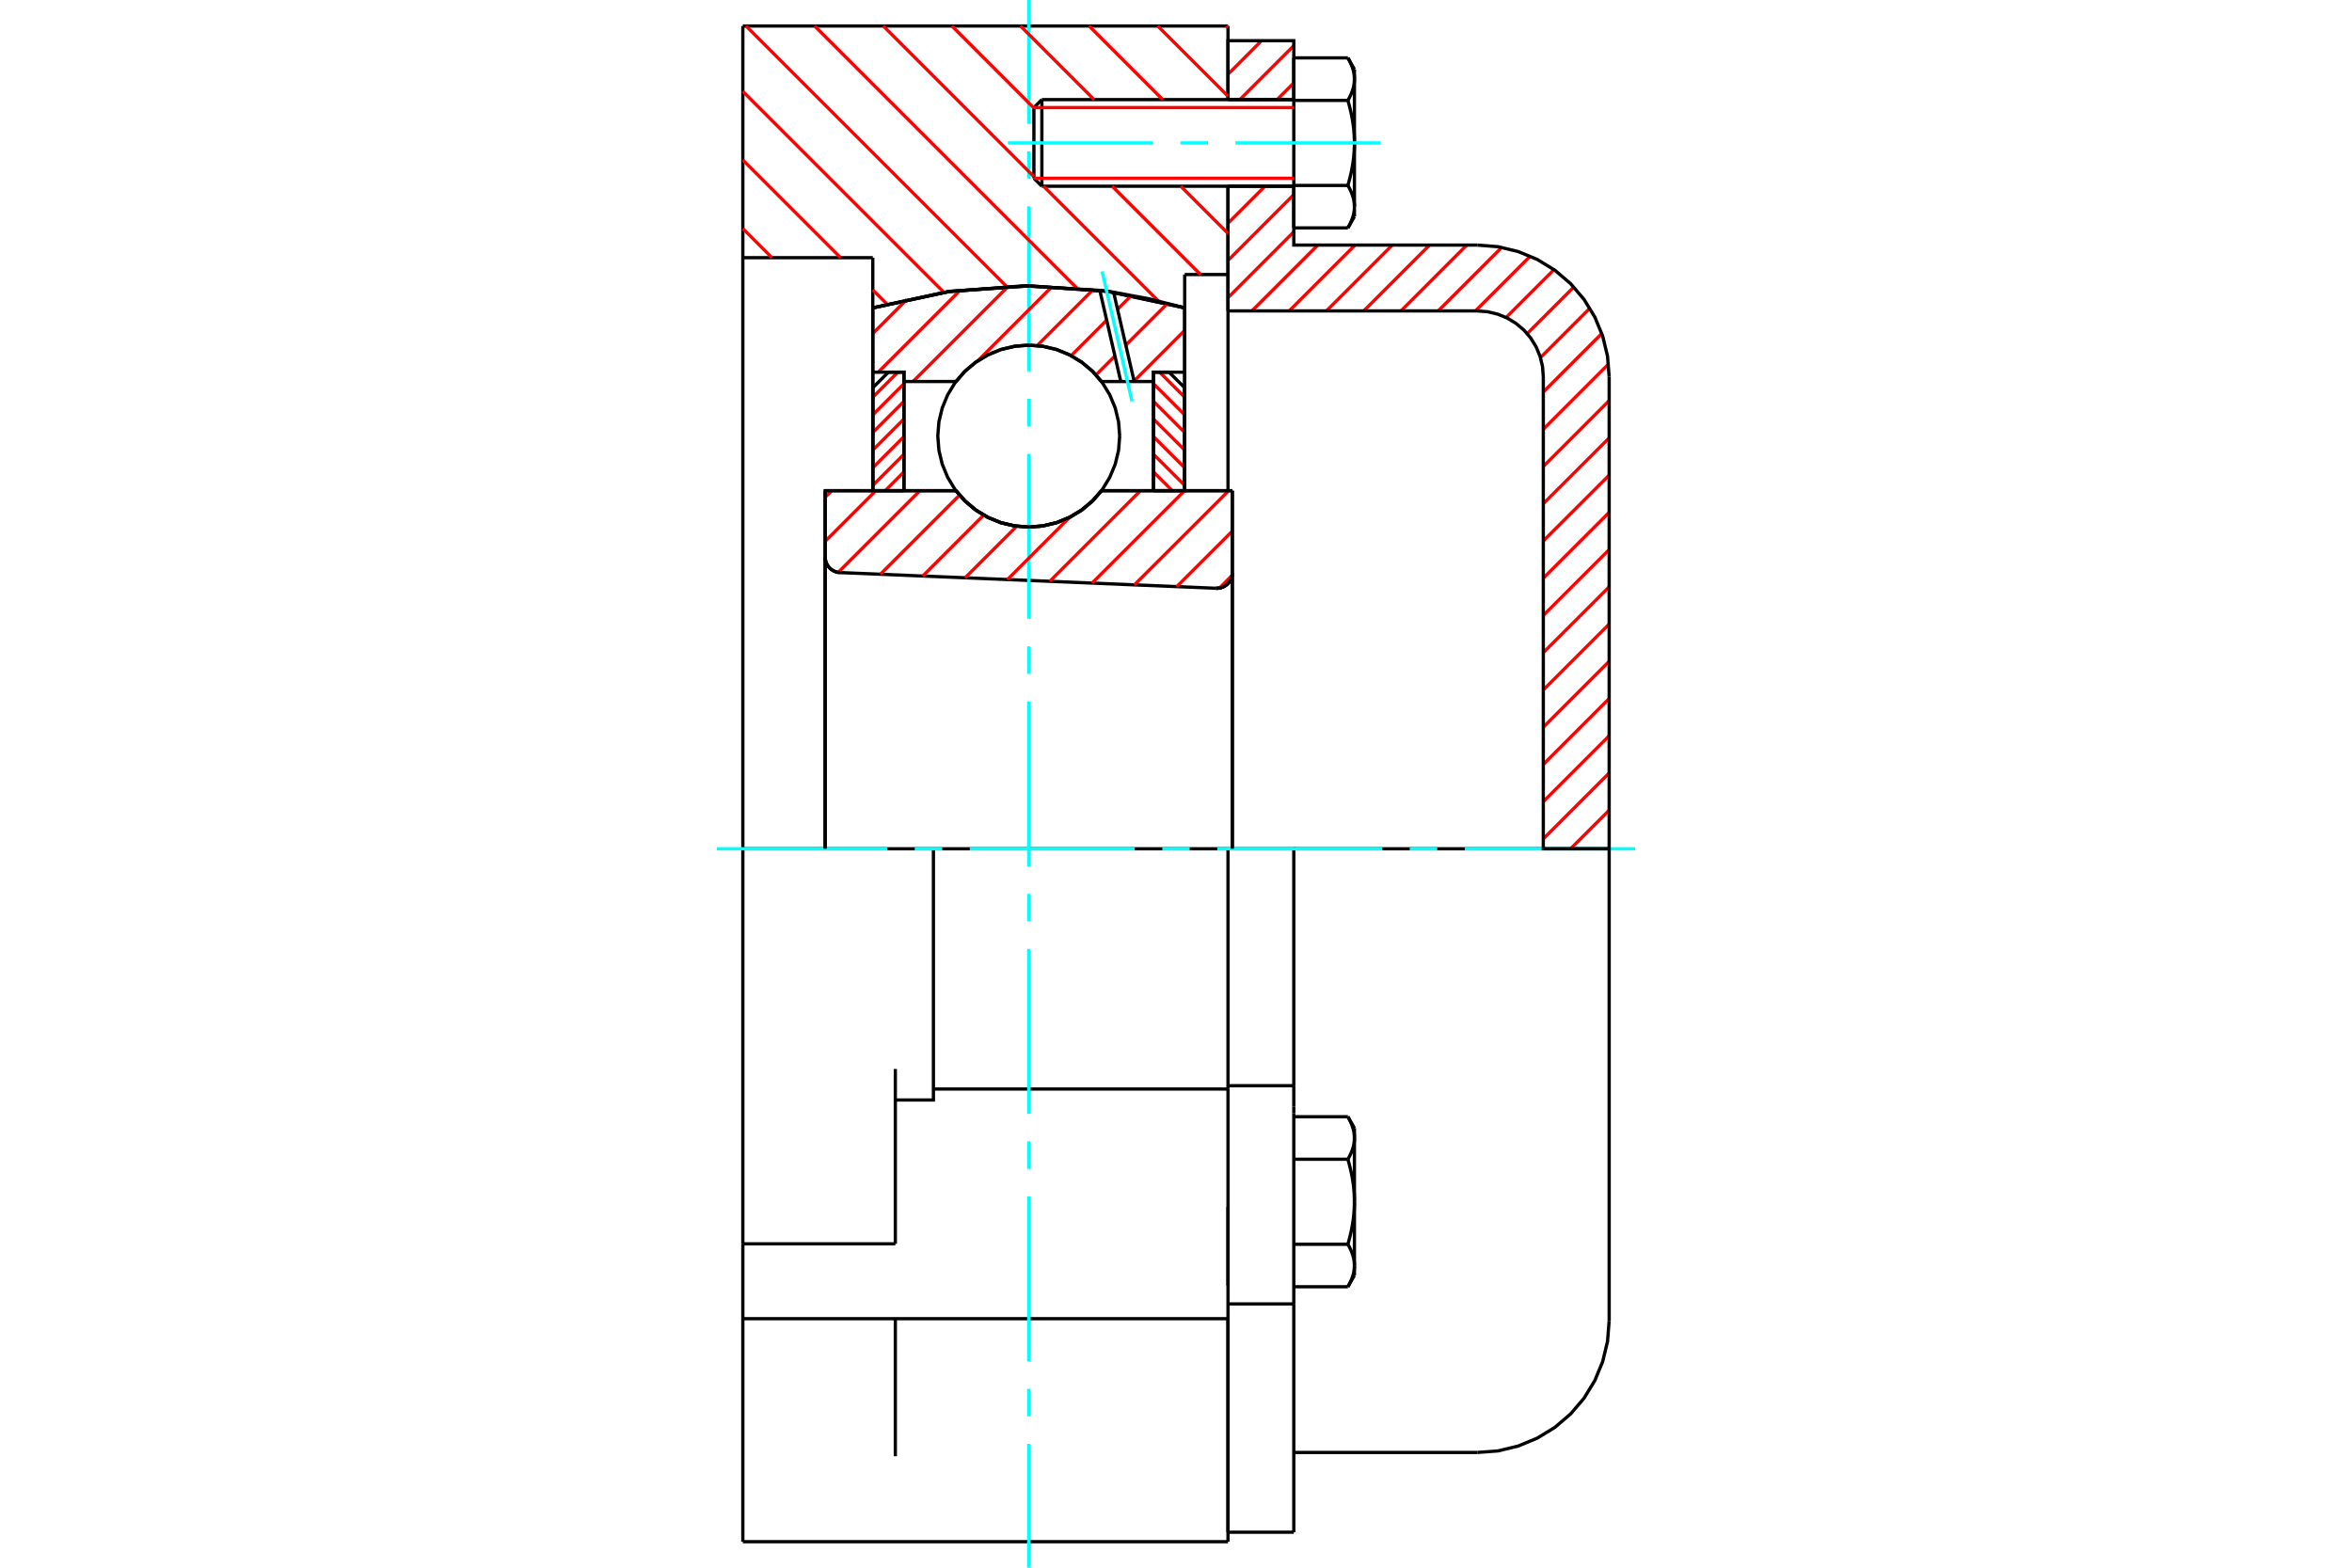 <?xml version="1.0" standalone="no"?>
<!DOCTYPE svg PUBLIC "-//W3C//DTD SVG 1.1//EN"
	"http://www.w3.org/Graphics/SVG/1.1/DTD/svg11.dtd">
<svg xmlns="http://www.w3.org/2000/svg" height="100%" width="100%" viewBox="0 0 36000 24000">
	<rect x="-1800" y="-1200" width="39600" height="26400" style="fill:#FFF"/>
	<g style="fill:none; fill-rule:evenodd" transform="matrix(1 0 0 1 0 0)">
		<g style="fill:none; stroke:#000; stroke-width:50; shape-rendering:geometricPrecision">
			<polyline points="18613,9006 18652,9005 18689,8997 18725,8983 18759,8964 18788,8940 18814,8911 18834,8879 18850,8843 18859,8806 18862,8768"/>
			<line x1="18862" y1="7512" x2="18862" y2="8768"/>
			<line x1="16860" y1="7512" x2="18862" y2="7512"/>
			<polyline points="14632,7512 14774,7673 14939,7811 15123,7922 15322,8003 15532,8052 15746,8069 15960,8052 16169,8003 16368,7922 16553,7811 16718,7673 16860,7512"/>
			<line x1="12630" y1="7512" x2="14632" y2="7512"/>
			<line x1="12630" y1="8528" x2="12630" y2="7512"/>
			<polyline points="12630,8528 12633,8564 12641,8600 12655,8634 12673,8665 12696,8693 12723,8717 12754,8737 12787,8752 12822,8762 12859,8766"/>
			<line x1="18613" y1="9006" x2="12859" y2="8766"/>
			<line x1="18862" y1="8768" x2="18862" y2="12994"/>
			<line x1="12630" y1="8528" x2="12630" y2="12994"/>
			<polyline points="18613,9006 18652,9005 18689,8997 18725,8983 18759,8964 18788,8940 18814,8911 18834,8879 18850,8843 18859,8806 18862,8768"/>
			<line x1="11370" y1="398" x2="18796" y2="398"/>
			<line x1="18796" y1="20188" x2="18796" y2="23602"/>
			<polyline points="11370,23602 11370,22294 11370,20188"/>
			<line x1="11370" y1="19042" x2="11370" y2="20188"/>
			<polyline points="11370,19042 11370,16365 11370,12994 11370,3945 11370,398"/>
			<line x1="18796" y1="16848" x2="18796" y2="16672"/>
			<line x1="14287" y1="16672" x2="18796" y2="16672"/>
			<line x1="18796" y1="20188" x2="18796" y2="16848"/>
			<line x1="11370" y1="19042" x2="13704" y2="19042"/>
			<line x1="18796" y1="12994" x2="18796" y2="16672"/>
			<line x1="18796" y1="12994" x2="14287" y2="12994"/>
			<line x1="13704" y1="19042" x2="13704" y2="16365"/>
			<line x1="13704" y1="22294" x2="13704" y2="20188"/>
			<line x1="14287" y1="12994" x2="11370" y2="12994"/>
			<line x1="13359" y1="3945" x2="11370" y2="3945"/>
			<line x1="13359" y1="4713" x2="13359" y2="3945"/>
			<polyline points="18133,4713 16951,4460 15746,4376 14541,4460 13359,4713"/>
			<line x1="18133" y1="4203" x2="18133" y2="4713"/>
			<line x1="18796" y1="4203" x2="18133" y2="4203"/>
			<line x1="18796" y1="2851" x2="18796" y2="4203"/>
			<line x1="18796" y1="398" x2="18796" y2="1525"/>
			<polyline points="13704,16840 14287,16840 14287,12994"/>
			<line x1="13359" y1="7512" x2="13359" y2="4713"/>
			<line x1="18133" y1="4713" x2="18133" y2="7512"/>
			<line x1="18796" y1="18477" x2="18796" y2="19681"/>
			<line x1="18796" y1="4203" x2="18796" y2="7512"/>
			<line x1="11370" y1="23602" x2="18796" y2="23602"/>
			<line x1="11370" y1="20188" x2="18796" y2="20188"/>
			<line x1="18796" y1="16621" x2="19803" y2="16621"/>
			<line x1="19803" y1="16942" x2="19803" y2="16621"/>
			<line x1="19803" y1="17043" x2="19803" y2="16942"/>
			<line x1="19803" y1="19962" x2="19803" y2="17043"/>
			<polyline points="19803,16621 19803,12994 18796,12994"/>
			<line x1="18796" y1="23457" x2="18796" y2="20188"/>
			<line x1="19803" y1="23457" x2="19803" y2="19962"/>
			<polyline points="20731,17422 20731,17413 20731,17404 20731,17395 20730,17386 20729,17377 20729,17368 20728,17359 20726,17350 20725,17341 20723,17333 20722,17324 20720,17315 20718,17306 20716,17297 20713,17288 20711,17279 20708,17270 20705,17260 20702,17251 20699,17242 20696,17233 20692,17223 20689,17214 20685,17205 20681,17195 20677,17186 20672,17176 20668,17166 20663,17157 20658,17147 20653,17137 20648,17127 20642,17117 20637,17107 20631,17096"/>
			<line x1="20731" y1="17271" x2="20731" y2="17422"/>
			<polyline points="20731,18398 20731,18380 20731,18362 20731,18344 20730,18326 20729,18309 20729,18291 20728,18273 20726,18255 20725,18237 20723,18219 20722,18202 20720,18184 20718,18166 20716,18148 20713,18130 20711,18112 20708,18093 20705,18075 20702,18057 20699,18038 20696,18020 20692,18001 20689,17983 20685,17964 20681,17945 20677,17926 20672,17907 20668,17887 20663,17868 20658,17848 20653,17828 20648,17808 20642,17788 20637,17768 20631,17747"/>
			<line x1="20731" y1="17422" x2="20731" y2="18398"/>
			<polyline points="20631,17747 20637,17737 20642,17727 20648,17717 20653,17706 20658,17697 20663,17687 20668,17677 20672,17667 20677,17658 20681,17648 20685,17639 20689,17629 20692,17620 20696,17611 20699,17601 20702,17592 20705,17583 20708,17574 20711,17565 20713,17556 20716,17547 20718,17538 20720,17529 20722,17520 20723,17511 20725,17502 20726,17493 20728,17484 20729,17475 20729,17466 20730,17457 20731,17449 20731,17440 20731,17431 20731,17422"/>
			<polyline points="20731,19374 20731,19365 20731,19356 20731,19347 20730,19338 20729,19329 20729,19320 20728,19311 20726,19303 20725,19294 20723,19285 20722,19276 20720,19267 20718,19258 20716,19249 20713,19240 20711,19231 20708,19222 20705,19213 20702,19203 20699,19194 20696,19185 20692,19176 20689,19166 20685,19157 20681,19147 20677,19138 20672,19128 20668,19119 20663,19109 20658,19099 20653,19089 20648,19079 20642,19069 20637,19059 20631,19049"/>
			<line x1="20731" y1="18398" x2="20731" y2="19374"/>
			<polyline points="20631,19049 20637,19028 20642,19008 20648,18987 20653,18967 20658,18948 20663,18928 20668,18908 20672,18889 20677,18870 20681,18851 20685,18832 20689,18813 20692,18794 20696,18776 20699,18757 20702,18739 20705,18720 20708,18702 20711,18684 20713,18666 20716,18648 20718,18630 20720,18612 20722,18594 20723,18576 20725,18558 20726,18540 20728,18523 20729,18505 20729,18487 20730,18469 20731,18451 20731,18434 20731,18416 20731,18398"/>
			<line x1="20731" y1="19374" x2="20731" y2="19525"/>
			<polyline points="20631,19699 20637,19689 20642,19679 20648,19669 20653,19659 20658,19649 20663,19639 20668,19629 20672,19619 20677,19610 20681,19600 20685,19591 20689,19581 20692,19572 20696,19563 20699,19554 20702,19544 20705,19535 20708,19526 20711,19517 20713,19508 20716,19499 20718,19490 20720,19481 20722,19472 20723,19463 20725,19454 20726,19445 20728,19436 20729,19427 20729,19418 20730,19410 20731,19401 20731,19392 20731,19383 20731,19374"/>
			<line x1="19803" y1="19699" x2="20631" y2="19699"/>
			<line x1="19803" y1="19049" x2="20631" y2="19049"/>
			<line x1="19803" y1="17747" x2="20631" y2="17747"/>
			<line x1="19803" y1="17096" x2="20631" y2="17096"/>
			<polyline points="24630,12994 22614,12994 19803,12994"/>
			<line x1="24630" y1="20221" x2="24630" y2="12994"/>
			<line x1="15825" y1="1647" x2="15825" y2="2729"/>
			<line x1="15947" y1="1525" x2="15947" y2="2851"/>
			<polyline points="20731,1212 20731,1203 20731,1194 20731,1185 20730,1176 20729,1167 20729,1158 20728,1149 20726,1140 20725,1132 20723,1123 20722,1114 20720,1105 20718,1096 20716,1087 20713,1078 20711,1069 20708,1060 20705,1050 20702,1041 20699,1032 20696,1023 20692,1014 20689,1004 20685,995 20681,985 20677,976 20672,966 20668,956 20663,947 20658,937 20653,927 20648,917 20642,907 20637,897 20631,886"/>
			<line x1="20731" y1="1061" x2="20731" y2="1212"/>
			<polyline points="20631,3489 20637,3479 20642,3469 20648,3459 20653,3449 20658,3439 20663,3429 20668,3419 20672,3410 20677,3400 20681,3390 20685,3381 20689,3371 20692,3362 20696,3353 20699,3344 20702,3334 20705,3325 20708,3316 20711,3307 20713,3298 20716,3289 20718,3280 20720,3271 20722,3262 20723,3253 20725,3244 20726,3235 20728,3226 20729,3217 20729,3209 20730,3200 20731,3191 20731,3182 20731,3173 20731,3164 20731,3315"/>
			<polyline points="20731,2188 20731,2170 20731,2152 20731,2134 20730,2116 20729,2099 20729,2081 20728,2063 20726,2045 20725,2027 20723,2010 20722,1992 20720,1974 20718,1956 20716,1938 20713,1920 20711,1902 20708,1883 20705,1865 20702,1847 20699,1829 20696,1810 20692,1791 20689,1773 20685,1754 20681,1735 20677,1716 20672,1697 20668,1677 20663,1658 20658,1638 20653,1618 20648,1598 20642,1578 20637,1558 20631,1537"/>
			<line x1="20731" y1="1212" x2="20731" y2="2188"/>
			<polyline points="20631,1537 20637,1527 20642,1517 20648,1507 20653,1497 20658,1487 20663,1477 20668,1467 20672,1457 20677,1448 20681,1438 20685,1429 20689,1419 20692,1410 20696,1401 20699,1391 20702,1382 20705,1373 20708,1364 20711,1355 20713,1346 20716,1337 20718,1328 20720,1319 20722,1310 20723,1301 20725,1292 20726,1283 20728,1274 20729,1265 20729,1256 20730,1247 20731,1239 20731,1230 20731,1221 20731,1212"/>
			<polyline points="20731,3164 20731,3155 20731,3146 20731,3137 20730,3128 20729,3119 20729,3110 20728,3102 20726,3093 20725,3084 20723,3075 20722,3066 20720,3057 20718,3048 20716,3039 20713,3030 20711,3021 20708,3012 20705,3003 20702,2993 20699,2984 20696,2975 20692,2966 20689,2956 20685,2947 20681,2937 20677,2928 20672,2918 20668,2909 20663,2899 20658,2889 20653,2879 20648,2869 20642,2859 20637,2849 20631,2839"/>
			<line x1="20731" y1="2188" x2="20731" y2="3164"/>
			<polyline points="20631,2839 20637,2818 20642,2798 20648,2777 20653,2757 20658,2738 20663,2718 20668,2698 20672,2679 20677,2660 20681,2641 20685,2622 20689,2603 20692,2584 20696,2566 20699,2547 20702,2529 20705,2510 20708,2492 20711,2474 20713,2456 20716,2438 20718,2420 20720,2402 20722,2384 20723,2366 20725,2348 20726,2330 20728,2313 20729,2295 20729,2277 20730,2259 20731,2241 20731,2224 20731,2206 20731,2188"/>
			<line x1="19803" y1="1537" x2="20631" y2="1537"/>
			<polyline points="19803,1537 19803,2839 20631,2839"/>
			<line x1="19803" y1="886" x2="20631" y2="886"/>
			<line x1="19803" y1="886" x2="19803" y2="1537"/>
			<line x1="19803" y1="3489" x2="20631" y2="3489"/>
			<line x1="19803" y1="2839" x2="19803" y2="3489"/>
			<line x1="18796" y1="19962" x2="19803" y2="19962"/>
			<line x1="18796" y1="23457" x2="19803" y2="23457"/>
			<line x1="20731" y1="17271" x2="20631" y2="17096"/>
			<line x1="20631" y1="19699" x2="20731" y2="19525"/>
			<polyline points="22614,22236 22930,22212 23237,22138 23529,22017 23799,21852 24040,21646 24245,21406 24410,21136 24531,20844 24605,20536 24630,20221"/>
			<line x1="19803" y1="22236" x2="22614" y2="22236"/>
			<line x1="15947" y1="1525" x2="15825" y2="1647"/>
			<line x1="15825" y1="2729" x2="15947" y2="2851"/>
			<line x1="19803" y1="1525" x2="15947" y2="1525"/>
			<line x1="15947" y1="2851" x2="19803" y2="2851"/>
			<line x1="20731" y1="1061" x2="20631" y2="886"/>
			<line x1="20631" y1="3489" x2="20731" y2="3315"/>
		</g>
		<g style="fill:none; stroke:#0FF; stroke-width:50; shape-rendering:geometricPrecision">
			<line x1="15746" y1="24000" x2="15746" y2="22104"/>
			<line x1="15746" y1="21683" x2="15746" y2="21262"/>
			<line x1="15746" y1="20841" x2="15746" y2="18315"/>
			<line x1="15746" y1="17894" x2="15746" y2="17473"/>
			<line x1="15746" y1="17052" x2="15746" y2="14526"/>
			<line x1="15746" y1="14105" x2="15746" y2="13684"/>
			<line x1="15746" y1="13263" x2="15746" y2="10737"/>
			<line x1="15746" y1="10316" x2="15746" y2="9895"/>
			<line x1="15746" y1="9474" x2="15746" y2="6948"/>
			<line x1="15746" y1="6527" x2="15746" y2="6106"/>
			<line x1="15746" y1="5685" x2="15746" y2="3159"/>
			<line x1="15746" y1="2738" x2="15746" y2="2317"/>
			<line x1="15746" y1="1896" x2="15746" y2="0"/>
			<line x1="10972" y1="12994" x2="13580" y2="12994"/>
			<line x1="14001" y1="12994" x2="14422" y2="12994"/>
			<line x1="14843" y1="12994" x2="17369" y2="12994"/>
			<line x1="17790" y1="12994" x2="18210" y2="12994"/>
			<line x1="18631" y1="12994" x2="21157" y2="12994"/>
			<line x1="21578" y1="12994" x2="21999" y2="12994"/>
			<line x1="22420" y1="12994" x2="25028" y2="12994"/>
			<line x1="15428" y1="2188" x2="17647" y2="2188"/>
			<line x1="18068" y1="2188" x2="18489" y2="2188"/>
			<line x1="18910" y1="2188" x2="21129" y2="2188"/>
		</g>
		<g style="fill:none; stroke:#F00; stroke-width:50; shape-rendering:geometricPrecision">
			<line x1="24630" y1="12974" x2="24610" y2="12994"/>
			<line x1="24630" y1="12404" x2="24039" y2="12994"/>
			<line x1="24630" y1="11834" x2="23622" y2="12842"/>
			<line x1="24630" y1="11264" x2="23622" y2="12272"/>
			<line x1="24630" y1="10694" x2="23622" y2="11702"/>
			<line x1="24630" y1="10124" x2="23622" y2="11132"/>
			<line x1="24630" y1="9554" x2="23622" y2="10562"/>
			<line x1="24630" y1="8984" x2="23622" y2="9991"/>
			<line x1="24630" y1="8414" x2="23622" y2="9421"/>
			<line x1="24630" y1="7844" x2="23622" y2="8851"/>
			<line x1="24630" y1="7274" x2="23622" y2="8281"/>
			<line x1="24630" y1="6704" x2="23622" y2="7711"/>
			<line x1="24630" y1="6133" x2="23622" y2="7141"/>
			<line x1="24619" y1="5574" x2="23622" y2="6571"/>
			<line x1="24517" y1="5106" x2="23622" y2="6001"/>
			<line x1="24334" y1="4719" x2="23578" y2="5475"/>
			<line x1="24089" y1="4394" x2="23375" y2="5108"/>
			<line x1="23785" y1="4128" x2="23052" y2="4861"/>
			<line x1="23421" y1="3922" x2="22583" y2="4760"/>
			<line x1="22986" y1="3787" x2="22013" y2="4760"/>
			<line x1="22450" y1="3752" x2="21443" y2="4760"/>
			<line x1="21880" y1="3752" x2="20873" y2="4760"/>
			<line x1="21310" y1="3752" x2="20302" y2="4760"/>
			<line x1="20740" y1="3752" x2="19732" y2="4760"/>
			<line x1="20170" y1="3752" x2="19162" y2="4760"/>
			<line x1="19803" y1="3549" x2="18796" y2="4557"/>
			<line x1="19803" y1="2979" x2="18796" y2="3987"/>
			<line x1="19362" y1="2851" x2="18796" y2="3417"/>
			<line x1="19803" y1="1269" x2="19547" y2="1525"/>
			<line x1="19803" y1="699" x2="18977" y2="1525"/>
			<line x1="19309" y1="623" x2="18796" y2="1137"/>
		</g>
		<g style="fill:none; stroke:#000; stroke-width:50; shape-rendering:geometricPrecision">
			<line x1="18796" y1="4760" x2="18796" y2="2851"/>
			<line x1="18796" y1="1525" x2="19803" y2="1525"/>
			<line x1="19803" y1="2851" x2="18796" y2="2851"/>
			<polyline points="18796,1525 18796,623 19803,623 19803,1525"/>
			<polyline points="19803,2851 19803,3752 22614,3752"/>
			<polyline points="24630,5768 24605,5453 24531,5145 24410,4853 24245,4583 24040,4343 23799,4137 23529,3972 23237,3851 22930,3777 22614,3752"/>
			<polyline points="24630,5768 24630,12994 23622,12994 23622,5768 23610,5610 23573,5457 23512,5310 23430,5176 23327,5055 23207,4953 23072,4870 22926,4810 22772,4773 22614,4760 18796,4760"/>
		</g>
		<g style="fill:none; stroke:#F00; stroke-width:50; shape-rendering:geometricPrecision">
			<line x1="18770" y1="398" x2="18796" y2="423"/>
			<line x1="17720" y1="398" x2="18796" y2="1473"/>
			<line x1="16670" y1="398" x2="17797" y2="1525"/>
			<line x1="15620" y1="398" x2="16747" y2="1525"/>
			<line x1="18073" y1="2851" x2="18796" y2="3574"/>
			<line x1="14570" y1="398" x2="15825" y2="1654"/>
			<line x1="17023" y1="2851" x2="18375" y2="4203"/>
			<line x1="13520" y1="398" x2="15825" y2="2704"/>
			<line x1="15973" y1="2851" x2="17733" y2="4611"/>
			<line x1="12469" y1="398" x2="16480" y2="4409"/>
			<line x1="11419" y1="398" x2="15405" y2="4384"/>
			<line x1="11370" y1="1399" x2="14447" y2="4476"/>
			<line x1="11370" y1="2449" x2="12866" y2="3945"/>
			<line x1="13359" y1="4438" x2="13578" y2="4657"/>
			<line x1="11370" y1="3499" x2="11816" y2="3945"/>
		</g>
		<g style="fill:none; stroke:#000; stroke-width:50; shape-rendering:geometricPrecision">
			<polyline points="18133,4713 16951,4460 15746,4376 14541,4460 13359,4713"/>
		</g>
		<g style="fill:none; stroke:#F00; stroke-width:50; shape-rendering:geometricPrecision">
			<line x1="13742" y1="5698" x2="13359" y2="6081"/>
			<line x1="13836" y1="5874" x2="13359" y2="6351"/>
			<line x1="13836" y1="6144" x2="13359" y2="6621"/>
			<line x1="13836" y1="6414" x2="13359" y2="6891"/>
			<line x1="13836" y1="6684" x2="13359" y2="7161"/>
			<line x1="13836" y1="6954" x2="13359" y2="7431"/>
			<line x1="13836" y1="7224" x2="13549" y2="7512"/>
			<line x1="13836" y1="7494" x2="13819" y2="7512"/>
		</g>
		<g style="fill:none; stroke:#000; stroke-width:50; shape-rendering:geometricPrecision">
			<polyline points="13836,7512 13836,5698 13598,5698 13359,5936 13359,7512 13836,7512"/>
		</g>
		<g style="fill:none; stroke:#F00; stroke-width:50; shape-rendering:geometricPrecision">
			<line x1="17749" y1="5698" x2="18133" y2="6081"/>
			<line x1="17655" y1="5874" x2="18133" y2="6351"/>
			<line x1="17655" y1="6144" x2="18133" y2="6621"/>
			<line x1="17655" y1="6414" x2="18133" y2="6891"/>
			<line x1="17655" y1="6684" x2="18133" y2="7161"/>
			<line x1="17655" y1="6954" x2="18133" y2="7431"/>
			<line x1="17655" y1="7224" x2="17943" y2="7512"/>
			<line x1="17655" y1="7494" x2="17673" y2="7512"/>
		</g>
		<g style="fill:none; stroke:#000; stroke-width:50; shape-rendering:geometricPrecision">
			<polyline points="17655,7512 17655,5698 17894,5698 18133,5936 18133,7512 17655,7512"/>
			<polyline points="17138,6676 17121,6458 17070,6246 16986,6044 16872,5858 16730,5692 16564,5550 16378,5436 16176,5352 15964,5301 15746,5284 15528,5301 15316,5352 15114,5436 14928,5550 14761,5692 14619,5858 14505,6044 14422,6246 14371,6458 14354,6676 14371,6894 14422,7106 14505,7308 14619,7495 14761,7661 14928,7803 15114,7917 15316,8000 15528,8051 15746,8069 15964,8051 16176,8000 16378,7917 16564,7803 16730,7661 16872,7495 16986,7308 17070,7106 17121,6894 17138,6676"/>
		</g>
		<g style="fill:none; stroke:#F00; stroke-width:50; shape-rendering:geometricPrecision">
			<line x1="18133" y1="5058" x2="17358" y2="5833"/>
			<line x1="17869" y1="4646" x2="17231" y2="5284"/>
			<line x1="17065" y1="5450" x2="16775" y2="5740"/>
			<line x1="17316" y1="4524" x2="17105" y2="4735"/>
			<line x1="16939" y1="4901" x2="16395" y2="5445"/>
			<line x1="16730" y1="4435" x2="15875" y2="5290"/>
			<line x1="16103" y1="4387" x2="14968" y2="5522"/>
			<line x1="15429" y1="4386" x2="13974" y2="5841"/>
			<line x1="14700" y1="4440" x2="13442" y2="5698"/>
			<line x1="13880" y1="4584" x2="13359" y2="5106"/>
		</g>
		<g style="fill:none; stroke:#000; stroke-width:50; shape-rendering:geometricPrecision">
			<polyline points="13359,7512 13359,5698 13359,4713"/>
			<polyline points="16834,4445 15667,4376 14502,4466 13359,4713"/>
			<polyline points="17045,4474 16939,4459 16834,4445"/>
			<polyline points="18133,4713 17593,4576 17045,4474"/>
			<polyline points="18133,4713 18133,5698 17655,5698 17655,5841 17655,7512"/>
			<polyline points="17655,5841 17360,5841 17155,5841 16860,5841 16718,5679 16553,5542 16368,5431 16169,5350 15960,5301 15746,5284 15532,5301 15322,5350 15123,5431 14939,5542 14774,5679 14632,5841 13836,5841 13836,7512"/>
			<polyline points="13836,5841 13836,5698 13359,5698"/>
			<line x1="18133" y1="5698" x2="18133" y2="7512"/>
		</g>
		<g style="fill:none; stroke:#0FF; stroke-width:50; shape-rendering:geometricPrecision">
			<line x1="17327" y1="6145" x2="16869" y2="4155"/>
		</g>
		<g style="fill:none; stroke:#000; stroke-width:50; shape-rendering:geometricPrecision">
			<line x1="17155" y1="5841" x2="16834" y2="4445"/>
			<line x1="17360" y1="5841" x2="17045" y2="4474"/>
		</g>
		<g style="fill:none; stroke:#F00; stroke-width:50; shape-rendering:geometricPrecision">
			<line x1="18858" y1="8810" x2="18665" y2="9003"/>
			<line x1="18862" y1="8131" x2="18011" y2="8981"/>
			<line x1="18806" y1="7512" x2="17363" y2="8954"/>
			<line x1="18131" y1="7512" x2="16715" y2="8927"/>
			<line x1="17456" y1="7512" x2="16067" y2="8900"/>
			<line x1="16374" y1="7918" x2="15419" y2="8873"/>
			<line x1="15562" y1="8056" x2="14771" y2="8846"/>
			<line x1="15057" y1="7885" x2="14123" y2="8819"/>
			<line x1="14687" y1="7580" x2="13475" y2="8792"/>
			<line x1="14080" y1="7512" x2="12829" y2="8763"/>
			<line x1="13405" y1="7512" x2="12630" y2="8287"/>
			<line x1="12730" y1="7512" x2="12630" y2="7612"/>
		</g>
		<g style="fill:none; stroke:#000; stroke-width:50; shape-rendering:geometricPrecision">
			<polyline points="12630,8528 12633,8564 12641,8600 12655,8634 12673,8665 12696,8693 12723,8717 12754,8737 12787,8752 12822,8762 12859,8766"/>
			<polyline points="18613,9006 18652,9005 18689,8997 18725,8983 18759,8964 18788,8940 18814,8911 18834,8879 18850,8843 18859,8806 18862,8768"/>
			<polyline points="18862,7512 18385,7512 16860,7512"/>
			<polyline points="14632,7512 14774,7673 14939,7811 15123,7922 15322,8003 15532,8052 15746,8069 15960,8052 16169,8003 16368,7922 16553,7811 16718,7673 16860,7512"/>
			<polyline points="14632,7512 13107,7512 12630,7512 12630,12994"/>
			<line x1="18862" y1="12994" x2="18862" y2="7512"/>
		</g>
		<g style="fill:none; stroke:#F00; stroke-width:50; shape-rendering:geometricPrecision">
			<line x1="19803" y1="1647" x2="15825" y2="1647"/>
			<line x1="15825" y1="2729" x2="19803" y2="2729"/>
		</g>
	</g>
</svg>
